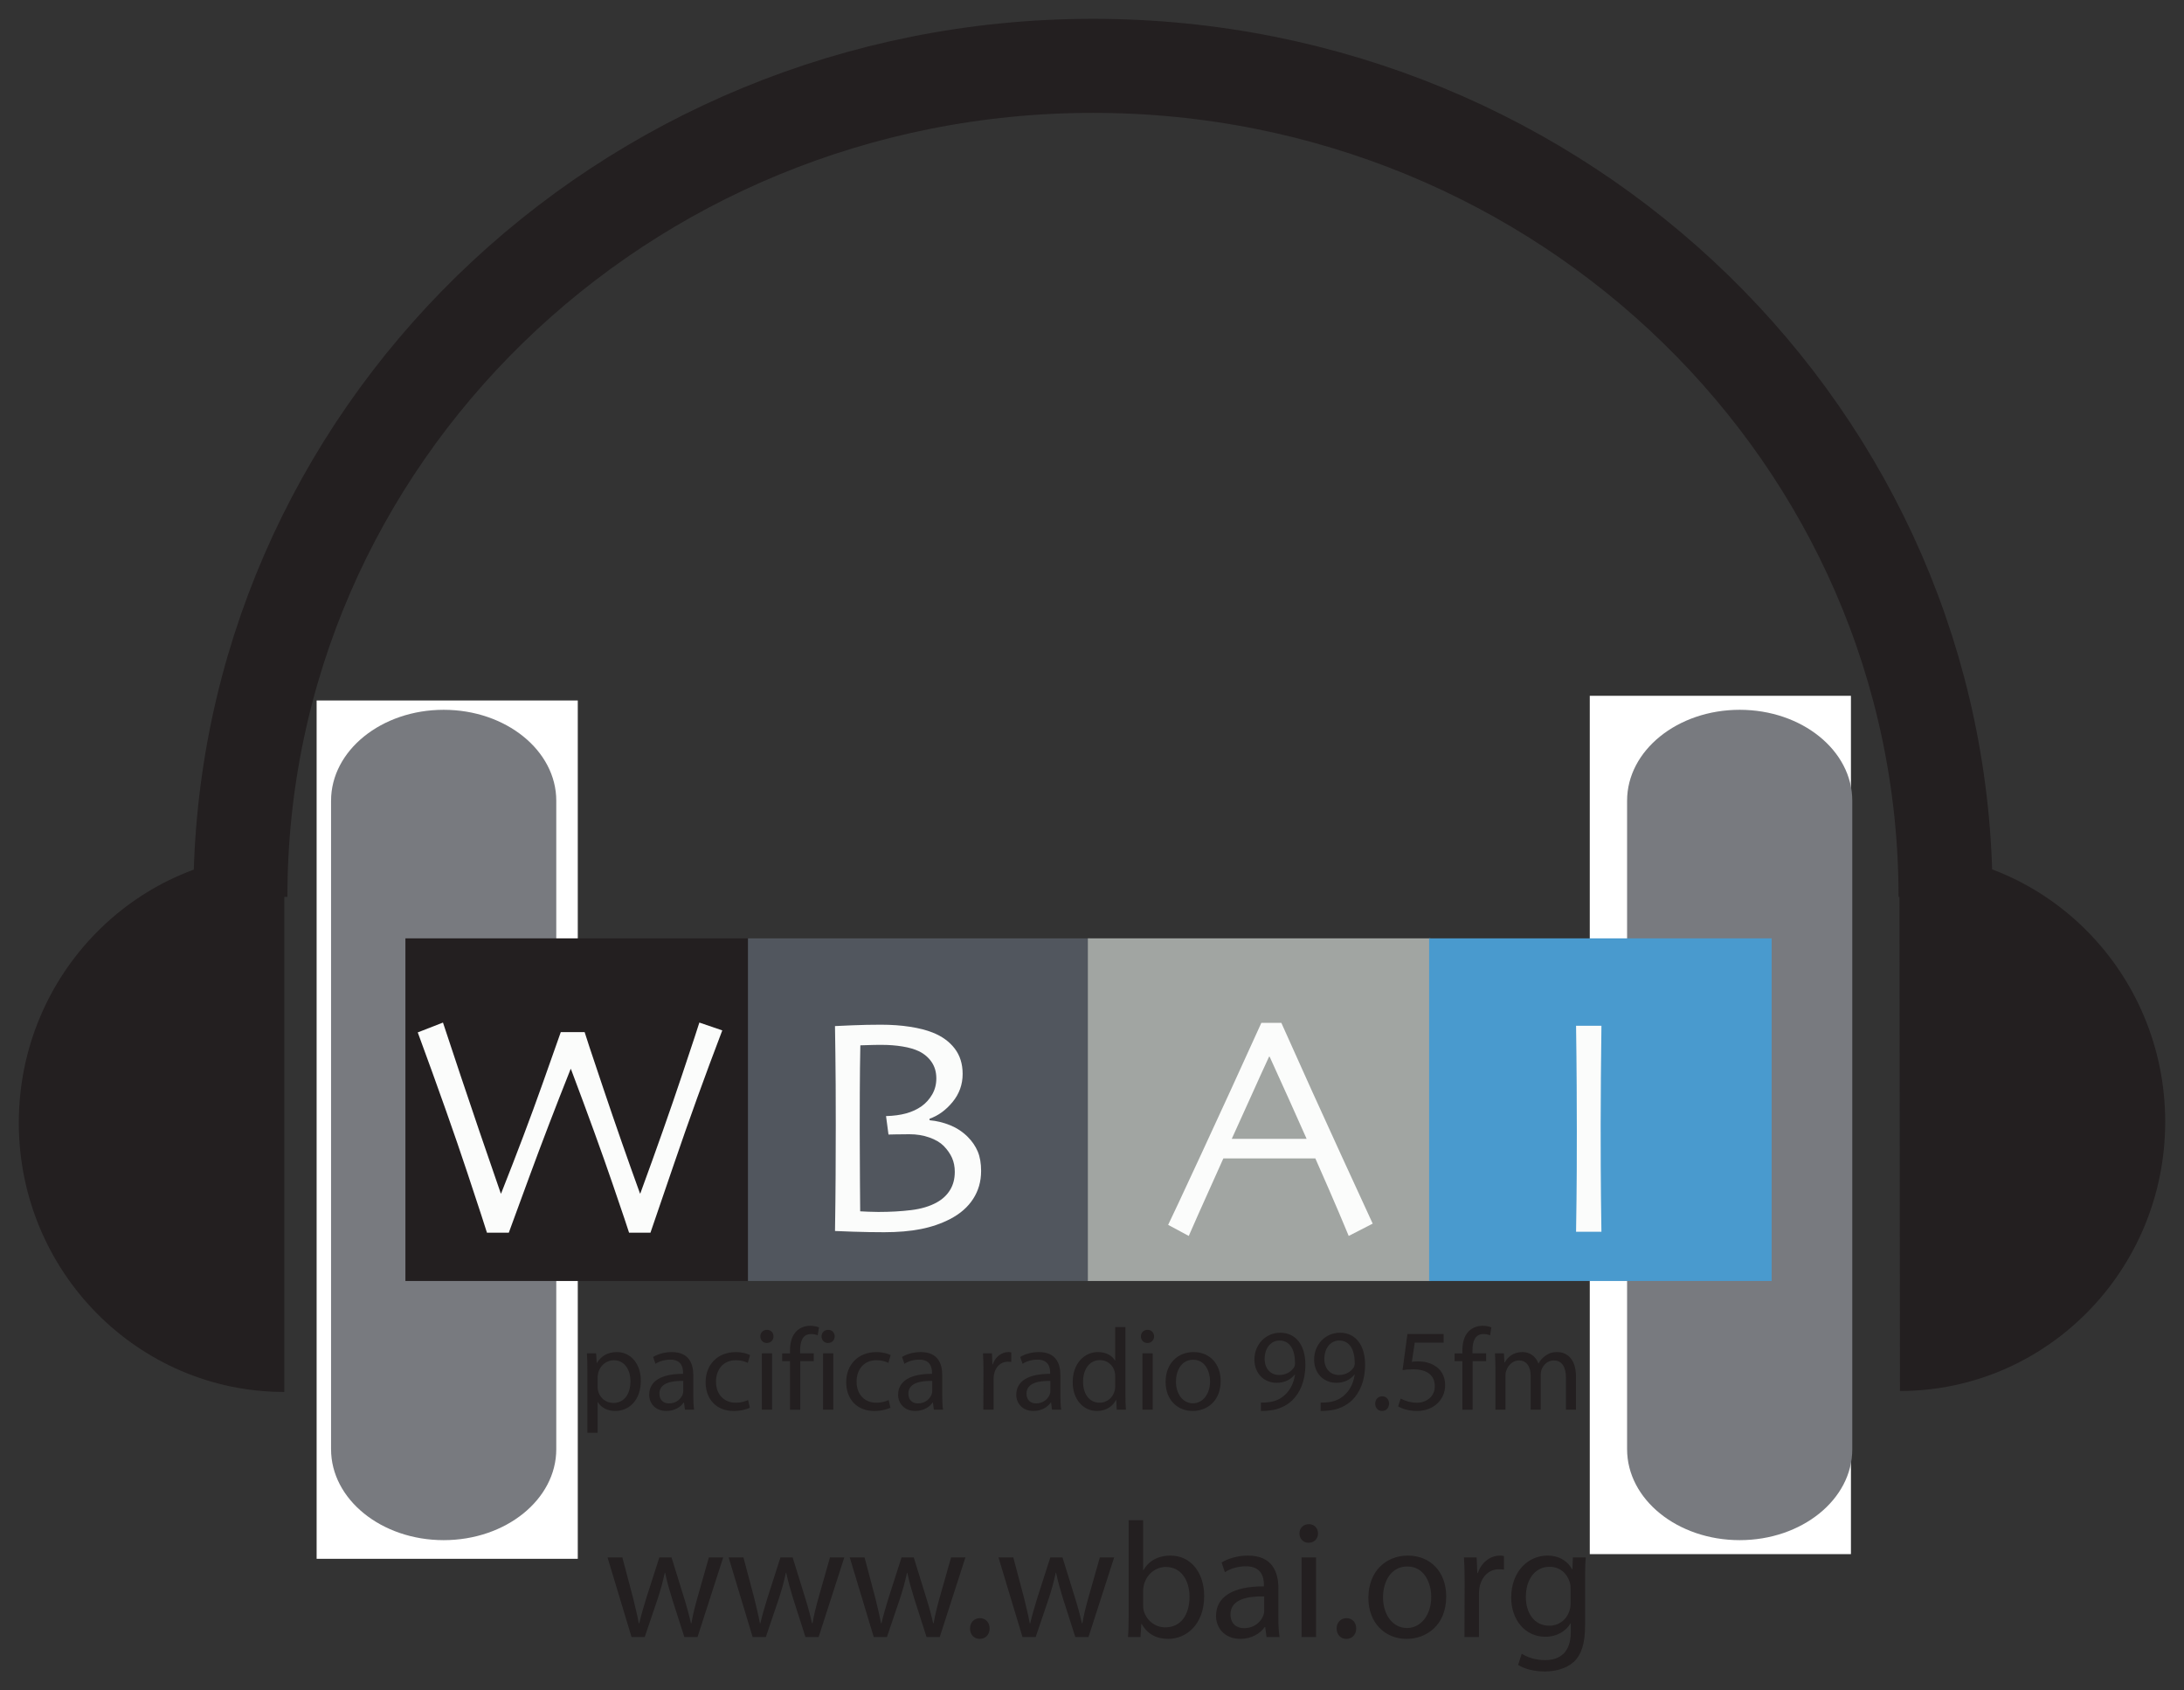 <?xml version="1.0" encoding="UTF-8" standalone="no"?>
<!-- Created with Inkscape (http://www.inkscape.org/) -->

<svg
   xmlns:dc="http://purl.org/dc/elements/1.1/"
   xmlns:cc="http://creativecommons.org/ns#"
   xmlns:rdf="http://www.w3.org/1999/02/22-rdf-syntax-ns#"
   xmlns:svg="http://www.w3.org/2000/svg"
   xmlns="http://www.w3.org/2000/svg"
   version="1.1"
   width="232.276"
   height="179.718"
   id="svg2"
   xml:space="preserve"><rect width="100%" height="100%" fill="#333333" stroke="none"/><title
     id="title3184">WBAI</title><defs
     id="defs6" /><g
     transform="matrix(1.25,0,0,-1.25,-262.007,235.048)"
     id="g10"><path
       d="m 367.088,55.844 -22.22,0 0,73.01 22.22,0 0,-73.01 z"
       id="path58"
       style="fill:#ffffff;fill-opacity:1;fill-rule:nonzero;stroke:none" /><path
       d="m 258.765,55.447 -22.22,0 0,73.009 22.22,0 0,-73.009 z"
       id="path60"
       style="fill:#ffffff;fill-opacity:1;fill-rule:nonzero;stroke:none" /><path
       d="m 259.582,66.169 0.871,0 0,2.604 0.02,0 c 0.287,-0.475 0.832,-0.753 1.476,-0.753 1.119,0 2.179,0.852 2.179,2.575 0,1.456 -0.871,2.436 -2.04,2.436 -0.772,0 -1.347,-0.337 -1.693,-0.931 l -0.02,0 -0.05,0.822 -0.782,0 c 0.03,-0.456 0.04,-0.951 0.04,-1.565 l 0,-5.189 z m 0.871,4.743 c 0,0.109 0.03,0.238 0.05,0.356 0.168,0.654 0.733,1.069 1.327,1.069 0.921,0 1.416,-0.822 1.416,-1.782 0,-1.099 -0.535,-1.852 -1.456,-1.852 -0.614,0 -1.149,0.416 -1.297,1.02 -0.03,0.109 -0.04,0.238 -0.04,0.356 l 0,0.832 z m 8.14,0.158 c 0,0.961 -0.356,1.961 -1.832,1.961 -0.604,0 -1.188,-0.168 -1.584,-0.416 l 0.198,-0.584 c 0.337,0.228 0.802,0.356 1.258,0.356 0.98,0.01 1.089,-0.713 1.089,-1.109 l 0,-0.099 c -1.852,0.01 -2.882,-0.624 -2.882,-1.782 0,-0.693 0.495,-1.376 1.466,-1.376 0.683,0 1.208,0.337 1.466,0.713 l 0.03,0 0.079,-0.604 0.782,0 c -0.05,0.327 -0.069,0.733 -0.069,1.149 l 0,1.792 z M 267.741,69.744 c 0,-0.089 -0.01,-0.188 -0.04,-0.277 -0.139,-0.406 -0.545,-0.802 -1.178,-0.802 -0.436,0 -0.812,0.257 -0.812,0.832 0,0.931 1.079,1.099 2.03,1.079 l 0,-0.832 z m 5.516,-0.792 c -0.247,-0.109 -0.574,-0.228 -1.069,-0.228 -0.951,0 -1.664,0.683 -1.664,1.792 0,1 0.594,1.822 1.693,1.822 0.475,0 0.802,-0.119 1.01,-0.228 l 0.198,0.663 c -0.238,0.129 -0.693,0.257 -1.208,0.257 -1.565,0 -2.575,-1.079 -2.575,-2.555 0,-1.475 0.941,-2.456 2.386,-2.456 0.644,0 1.149,0.168 1.377,0.277 l -0.149,0.654 z m 2.04,-0.822 0,4.793 -0.871,0 0,-4.793 0.871,0 z m -0.446,5.674 c 0.347,0 0.565,0.257 0.565,0.564 0,0.307 -0.218,0.555 -0.555,0.555 -0.337,0 -0.564,-0.248 -0.564,-0.555 0,-0.307 0.218,-0.564 0.545,-0.564 l 0.01,0 z m 2.842,-5.674 0,4.129 1.149,0 0,0.663 -1.159,0 0,0.257 c 0,0.733 0.198,1.386 0.931,1.386 0.258,0 0.426,-0.05 0.564,-0.109 l 0.109,0.673 c -0.168,0.069 -0.426,0.139 -0.743,0.139 -0.396,0 -0.832,-0.129 -1.159,-0.446 -0.406,-0.386 -0.565,-1 -0.565,-1.674 l 0,-0.228 -0.663,0 0,-0.663 0.663,0 0,-4.129 0.872,0 z m 2.812,0 0,4.793 -0.872,0 0,-4.793 0.872,0 z m -0.446,5.674 c 0.346,0 0.564,0.257 0.564,0.564 0,0.307 -0.218,0.555 -0.554,0.555 -0.337,0 -0.565,-0.248 -0.565,-0.555 0,-0.307 0.218,-0.564 0.545,-0.564 l 0.01,0 z m 5.159,-4.852 c -0.248,-0.109 -0.574,-0.228 -1.069,-0.228 -0.951,0 -1.664,0.683 -1.664,1.792 0,1 0.594,1.822 1.693,1.822 0.475,0 0.802,-0.119 1.01,-0.228 l 0.198,0.663 c -0.238,0.129 -0.693,0.257 -1.208,0.257 -1.565,0 -2.575,-1.079 -2.575,-2.555 0,-1.475 0.941,-2.456 2.387,-2.456 0.644,0 1.149,0.168 1.376,0.277 l -0.148,0.654 z m 4.555,2.119 c 0,0.961 -0.356,1.961 -1.832,1.961 -0.604,0 -1.188,-0.168 -1.584,-0.416 l 0.198,-0.584 c 0.337,0.228 0.802,0.356 1.258,0.356 0.98,0.01 1.089,-0.713 1.089,-1.109 l 0,-0.099 c -1.852,0.01 -2.882,-0.624 -2.882,-1.782 0,-0.693 0.495,-1.376 1.466,-1.376 0.683,0 1.208,0.337 1.466,0.713 l 0.03,0 0.079,-0.604 0.782,0 c -0.05,0.327 -0.069,0.733 -0.069,1.149 l 0,1.792 z M 288.923,69.744 c 0,-0.089 -0.01,-0.188 -0.04,-0.277 -0.139,-0.406 -0.545,-0.802 -1.178,-0.802 -0.436,0 -0.812,0.257 -0.812,0.832 0,0.931 1.079,1.099 2.03,1.079 l 0,-0.832 z m 4.347,-1.614 0.871,0 0,2.555 c 0,0.149 0.01,0.287 0.03,0.416 0.119,0.644 0.554,1.109 1.169,1.109 0.119,0 0.208,-0.01 0.307,-0.02 l 0,0.812 c -0.079,0.02 -0.148,0.03 -0.238,0.03 -0.584,0 -1.119,-0.406 -1.337,-1.05 l -0.03,0 -0.04,0.941 -0.762,0 c 0.03,-0.446 0.04,-0.931 0.04,-1.495 l -0.01,-3.298 z m 6.556,2.941 c 0,0.961 -0.356,1.961 -1.832,1.961 -0.604,0 -1.188,-0.168 -1.584,-0.416 l 0.198,-0.584 c 0.337,0.228 0.802,0.356 1.258,0.356 0.98,0.01 1.089,-0.713 1.089,-1.109 l 0,-0.099 c -1.852,0.01 -2.882,-0.624 -2.882,-1.782 0,-0.693 0.495,-1.376 1.466,-1.376 0.683,0 1.208,0.337 1.466,0.713 l 0.03,0 0.079,-0.604 0.782,0 c -0.05,0.327 -0.069,0.733 -0.069,1.149 l 0,1.792 z M 298.974,69.744 c 0,-0.089 -0.01,-0.188 -0.04,-0.277 -0.139,-0.406 -0.545,-0.802 -1.178,-0.802 -0.436,0 -0.812,0.257 -0.812,0.832 0,0.931 1.079,1.099 2.03,1.079 l 0,-0.832 z m 5.516,5.417 0,-2.852 -0.02,0 c -0.208,0.376 -0.703,0.723 -1.446,0.723 -1.159,0 -2.159,-0.97 -2.149,-2.575 0,-1.456 0.901,-2.436 2.06,-2.436 0.782,0 1.357,0.406 1.624,0.941 l 0.02,0 0.04,-0.832 0.782,0 c -0.03,0.327 -0.04,0.812 -0.04,1.238 l 0,5.793 -0.871,0 z m 0,-5.021 c 0,-0.139 -0.01,-0.257 -0.04,-0.376 -0.159,-0.644 -0.693,-1.04 -1.278,-1.04 -0.931,0 -1.416,0.802 -1.416,1.782 0,1.05 0.535,1.842 1.436,1.842 0.654,0 1.129,-0.456 1.258,-1 0.03,-0.119 0.04,-0.257 0.04,-0.376 l 0,-0.832 z m 3.189,-2.01 0,4.793 -0.871,0 0,-4.793 0.871,0 z m -0.446,5.674 c 0.347,0 0.564,0.257 0.564,0.564 0,0.307 -0.218,0.555 -0.554,0.555 -0.337,0 -0.565,-0.248 -0.565,-0.555 0,-0.307 0.218,-0.564 0.545,-0.564 l 0.01,0 z m 3.852,-5.783 c 1.139,0 2.377,0.772 2.377,2.555 0,1.456 -0.931,2.456 -2.307,2.456 -1.317,0 -2.377,-0.941 -2.377,-2.545 0,-1.515 1.01,-2.466 2.297,-2.466 l 0.01,0 z m 0.01,0.654 c -0.842,0 -1.436,0.792 -1.436,1.842 0,0.911 0.446,1.862 1.466,1.862 1.03,0 1.436,-1.02 1.436,-1.832 0,-1.089 -0.624,-1.872 -1.456,-1.872 l -0.01,0 z m 5.793,-0.654 c 0.198,-0.01 0.485,0.01 0.802,0.05 0.693,0.079 1.377,0.386 1.872,0.862 0.634,0.624 1.109,1.614 1.109,3.03 0,1.654 -0.812,2.713 -2.129,2.713 -1.317,0 -2.208,-1.069 -2.208,-2.278 0,-1.109 0.743,-1.98 1.901,-1.98 0.653,0 1.169,0.257 1.525,0.693 l 0.03,0 c -0.119,-0.762 -0.426,-1.327 -0.852,-1.713 -0.366,-0.356 -0.842,-0.564 -1.347,-0.624 -0.297,-0.04 -0.515,-0.05 -0.703,-0.04 l 0,-0.713 z m 1.584,5.991 c 0.911,0 1.327,-0.832 1.317,-1.941 0,-0.139 -0.03,-0.238 -0.069,-0.317 -0.238,-0.386 -0.693,-0.673 -1.277,-0.673 -0.753,0 -1.238,0.564 -1.238,1.367 0,0.911 0.525,1.565 1.258,1.565 l 0.01,0 z m 3.496,-5.991 c 0.198,-0.01 0.485,0.01 0.802,0.05 0.693,0.079 1.376,0.386 1.872,0.862 0.634,0.624 1.109,1.614 1.109,3.03 0,1.654 -0.812,2.713 -2.129,2.713 -1.317,0 -2.208,-1.069 -2.208,-2.278 0,-1.109 0.743,-1.98 1.901,-1.98 0.653,0 1.168,0.257 1.525,0.693 l 0.03,0 c -0.119,-0.762 -0.426,-1.327 -0.852,-1.713 -0.366,-0.356 -0.842,-0.564 -1.347,-0.624 -0.297,-0.04 -0.515,-0.05 -0.703,-0.04 l 0,-0.713 z m 1.584,5.991 c 0.911,0 1.327,-0.832 1.317,-1.941 0,-0.139 -0.03,-0.238 -0.069,-0.317 -0.238,-0.386 -0.693,-0.673 -1.277,-0.673 -0.753,0 -1.238,0.564 -1.238,1.367 0,0.911 0.525,1.565 1.258,1.565 l 0.01,0 z m 3.644,-5.991 c 0.356,0 0.594,0.267 0.594,0.624 0,0.366 -0.238,0.624 -0.584,0.624 -0.347,0 -0.594,-0.267 -0.594,-0.624 0,-0.356 0.238,-0.624 0.574,-0.624 l 0.01,0 z m 5.238,6.546 -3.08,0 -0.416,-3.07 c 0.238,0.04 0.525,0.069 0.901,0.069 1.277,0 1.842,-0.584 1.842,-1.436 0.01,-0.871 -0.703,-1.406 -1.515,-1.406 -0.594,0 -1.119,0.198 -1.386,0.356 l -0.218,-0.663 c 0.317,-0.198 0.901,-0.396 1.604,-0.396 1.396,0 2.396,0.941 2.396,2.198 0,0.832 -0.416,1.396 -0.921,1.674 -0.396,0.238 -0.881,0.347 -1.386,0.347 -0.238,0 -0.376,-0.02 -0.525,-0.04 l 0.247,1.634 2.456,0 0,0.733 z m 2.466,-6.437 0,4.129 1.149,0 0,0.663 -1.159,0 0,0.257 c 0,0.733 0.198,1.386 0.931,1.386 0.258,0 0.426,-0.05 0.565,-0.109 l 0.109,0.673 c -0.168,0.069 -0.426,0.139 -0.743,0.139 -0.396,0 -0.832,-0.129 -1.159,-0.446 -0.406,-0.386 -0.565,-1 -0.565,-1.674 l 0,-0.228 -0.663,0 0,-0.663 0.663,0 0,-4.129 0.872,0 z m 1.941,0 0.852,0 0,2.892 c 0,0.149 0.02,0.297 0.069,0.426 0.139,0.436 0.545,0.871 1.079,0.871 0.663,0 1,-0.545 1,-1.317 l 0,-2.872 0.852,0 0,2.971 c 0,0.149 0.03,0.307 0.069,0.436 0.158,0.416 0.535,0.782 1.04,0.782 0.693,0 1.04,-0.545 1.04,-1.475 l 0,-2.713 0.852,0 0,2.822 c 0,1.664 -0.941,2.08 -1.584,2.08 -0.456,0 -0.762,-0.119 -1.05,-0.337 -0.198,-0.149 -0.396,-0.347 -0.545,-0.624 l -0.02,0 c -0.208,0.564 -0.703,0.961 -1.347,0.961 -0.802,0 -1.248,-0.426 -1.515,-0.881 l -0.03,0 -0.04,0.772 -0.763,0 c 0.02,-0.396 0.04,-0.792 0.04,-1.297 l 0,-3.496 z"
       id="path62"
       style="fill:#231f20;fill-opacity:1;fill-rule:nonzero;stroke:none" /><path
       d="m 256.935,64.772 c 0,-4.273 -4.289,-7.738 -9.581,-7.738 -5.291,0 -9.581,3.465 -9.581,7.738 l 0,55.154 c 0,4.273 4.29,7.737 9.581,7.737 5.292,0 9.581,-3.464 9.581,-7.737 l 0,-55.154 z"
       id="path64"
       style="fill:#787a7f;fill-opacity:1;fill-rule:nonzero;stroke:none" /><path
       d="m 367.203,64.772 c 0,-4.273 -4.289,-7.738 -9.58,-7.738 -5.292,0 -9.58,3.465 -9.58,7.738 l 0,55.154 c 0,4.273 4.288,7.737 9.58,7.737 5.291,0 9.58,-3.464 9.58,-7.737 l 0,-55.154 z"
       id="path66"
       style="fill:#787a7f;fill-opacity:1;fill-rule:nonzero;stroke:none" /><path
       d="m 273.3,79.078 -29.201,0 0,29.144 29.201,0 0,-29.144 z"
       id="path68"
       style="fill:#231f20;fill-opacity:1;fill-rule:nonzero;stroke:none" /><path
       d="m 302.389,79.078 -29.145,0 0,29.144 29.145,0 0,-29.144 z"
       id="path70"
       style="fill:#51565e;fill-opacity:1;fill-rule:nonzero;stroke:none" /><path
       d="m 331.309,79.078 -29.144,0 0,29.144 29.144,0 0,-29.144 z"
       id="path72"
       style="fill:#a1a5a2;fill-opacity:1;fill-rule:nonzero;stroke:none" /><path
       d="m 360.343,79.078 -29.145,0 0,29.144 29.145,0 0,-29.144 z"
       id="path74"
       style="fill:#499ace;fill-opacity:1;fill-rule:nonzero;stroke:none" /><path
       d="m 271.059,100.393 c -1.474,-3.865 -2.846,-7.657 -4.115,-11.378 -1.269,-3.721 -1.935,-5.664 -1.996,-5.83 l -1.819,0 c -0.044,0.166 -0.512,1.555 -1.407,4.168 -0.894,2.613 -2.074,5.865 -3.54,9.755 l -0.026,0 c -1.282,-3.219 -2.462,-6.296 -3.54,-9.232 -1.077,-2.936 -1.651,-4.499 -1.721,-4.691 l -1.858,0 c -0.07,0.253 -0.63,1.965 -1.681,5.136 -1.051,3.171 -2.454,7.138 -4.207,11.902 l 2.146,0.837 c 0.035,-0.122 0.545,-1.657 1.531,-4.606 0.986,-2.949 2.115,-6.259 3.389,-9.932 l 0.026,0 c 1.343,3.385 2.515,6.486 3.514,9.304 0.999,2.818 1.52,4.292 1.564,4.423 l 2.028,0 c 0.035,-0.148 0.565,-1.745 1.59,-4.789 1.025,-3.045 2.065,-6.024 3.121,-8.938 l 0.026,0 c 1.396,3.812 2.574,7.154 3.533,10.024 0.96,2.87 1.457,4.375 1.492,4.515 l 1.95,-0.667 z"
       id="path76"
       style="fill:#fbfcfb;fill-opacity:1;fill-rule:nonzero;stroke:none" /><path
       d="m 293.08,88.42 c 0,-0.872 -0.225,-1.658 -0.674,-2.355 -0.449,-0.698 -1.101,-1.269 -1.956,-1.714 -0.759,-0.393 -1.592,-0.678 -2.499,-0.857 -0.907,-0.179 -1.945,-0.268 -3.114,-0.268 -0.864,0 -1.751,0.015 -2.663,0.046 -0.912,0.031 -1.42,0.05 -1.524,0.059 0.026,1.675 0.044,3.256 0.052,4.744 0.009,1.487 0.013,2.907 0.013,4.259 0,2.565 -0.011,4.595 -0.033,6.091 -0.022,1.496 -0.033,2.275 -0.033,2.336 0.122,0.009 0.604,0.03 1.446,0.065 0.842,0.035 1.66,0.052 2.454,0.052 0.898,0 1.727,-0.059 2.486,-0.177 0.759,-0.118 1.4,-0.281 1.924,-0.491 0.794,-0.314 1.418,-0.766 1.871,-1.354 0.454,-0.589 0.68,-1.311 0.68,-2.166 0,-0.899 -0.286,-1.695 -0.857,-2.388 -0.571,-0.694 -1.224,-1.167 -1.956,-1.42 l 0,-0.131 c 0.602,-0.052 1.186,-0.194 1.754,-0.425 0.567,-0.231 1.064,-0.561 1.492,-0.988 0.375,-0.375 0.659,-0.79 0.851,-1.243 0.192,-0.454 0.288,-1.012 0.288,-1.675 z m -2.238,-0.065 c 0,0.445 -0.079,0.844 -0.236,1.197 -0.157,0.353 -0.393,0.691 -0.707,1.014 -0.297,0.297 -0.705,0.537 -1.224,0.72 -0.519,0.183 -1.084,0.275 -1.695,0.275 -0.488,0 -0.883,-0.004 -1.184,-0.013 -0.301,-0.009 -0.499,-0.013 -0.595,-0.013 l -0.209,1.57 c 0.646,0.017 1.215,0.094 1.708,0.229 0.493,0.135 0.931,0.338 1.315,0.608 0.366,0.262 0.667,0.595 0.903,1.001 0.235,0.406 0.353,0.861 0.353,1.367 0,0.532 -0.131,0.992 -0.393,1.381 -0.262,0.388 -0.619,0.696 -1.073,0.923 -0.384,0.183 -0.855,0.321 -1.413,0.412 -0.558,0.092 -1.156,0.137 -1.793,0.137 -0.41,0 -0.787,-0.006 -1.132,-0.02 -0.345,-0.013 -0.565,-0.02 -0.661,-0.02 -0.026,-1.274 -0.042,-2.626 -0.046,-4.057 -0.004,-1.431 -0.007,-2.469 -0.007,-3.114 0,-1.501 0.007,-3.008 0.02,-4.521 0.013,-1.514 0.02,-2.323 0.02,-2.427 0.174,-0.009 0.408,-0.02 0.7,-0.033 0.292,-0.013 0.574,-0.02 0.844,-0.02 1.003,0 1.935,0.052 2.794,0.157 0.859,0.105 1.586,0.323 2.179,0.654 0.489,0.27 0.866,0.624 1.132,1.06 0.266,0.436 0.399,0.947 0.399,1.531 z"
       id="path78"
       style="fill:#fbfcfb;fill-opacity:1;fill-rule:nonzero;stroke:none" /><path
       d="m 326.399,83.957 -2.041,-1.047 c -0.035,0.096 -0.307,0.746 -0.818,1.95 -0.51,1.204 -1.184,2.752 -2.022,4.645 l -7.825,0 c -0.916,-2.033 -1.623,-3.607 -2.12,-4.724 -0.497,-1.117 -0.772,-1.74 -0.824,-1.871 l -1.754,0.942 c 0.227,0.454 1.162,2.454 2.807,6 1.644,3.546 3.352,7.274 5.123,11.182 l 1.701,0 c 1.745,-3.908 3.459,-7.694 5.143,-11.359 1.684,-3.664 2.56,-5.57 2.63,-5.719 z m -5.627,7.223 c -0.471,1.064 -0.968,2.177 -1.492,3.337 -0.523,1.16 -1.073,2.373 -1.649,3.638 l -0.052,0 c -0.445,-0.96 -0.982,-2.14 -1.61,-3.54 -0.628,-1.4 -1.147,-2.545 -1.557,-3.435 l 0.013,-0.013 6.333,0 0.013,0.013 z"
       id="path80"
       style="fill:#fbfcfb;fill-opacity:1;fill-rule:nonzero;stroke:none" /><path
       d="m 345.86,83.264 -2.159,0 c 0.009,0.523 0.022,1.457 0.039,2.8 0.018,1.343 0.026,3.271 0.026,5.784 0,0.995 -0.004,2.299 -0.013,3.913 -0.009,1.614 -0.026,3.289 -0.052,5.025 l 2.159,0 c -0.017,-1.247 -0.033,-2.698 -0.046,-4.351 -0.013,-1.653 -0.02,-3.003 -0.02,-4.05 0,-2.652 0.009,-4.704 0.026,-6.157 0.017,-1.453 0.03,-2.441 0.039,-2.964 z"
       id="path82"
       style="fill:#fbfcfb;fill-opacity:1;fill-rule:nonzero;stroke:none" /><path
       d="m 230.058,111.747 c 0,39.042 32.477,70.691 72.541,70.691 40.061,0 72.54,-31.649 72.54,-70.691"
       id="path84"
       style="fill:none;stroke:#231f20;stroke-width:8;stroke-linecap:butt;stroke-linejoin:miter;stroke-miterlimit:4;stroke-opacity:1;stroke-dasharray:none" /><path
       d="m 233.797,69.639 c -12.477,0 -22.591,10.253 -22.591,22.898 0,12.647 10.114,22.898 22.591,22.898"
       id="path86"
       style="fill:#231f20;fill-opacity:1;fill-rule:nonzero;stroke:none" /><path
       d="m 371.258,69.72 c 12.476,0.013 22.581,10.273 22.569,22.921 -0.012,12.645 -10.136,22.888 -22.612,22.876"
       id="path88"
       style="fill:#231f20;fill-opacity:1;fill-rule:nonzero;stroke:none" /><path
       d="m 261.295,55.566 2.044,-6.776 1.12,0 1.092,3.22 c 0.238,0.728 0.448,1.442 0.616,2.254 l 0.028,0 c 0.168,-0.798 0.364,-1.47 0.602,-2.24 l 1.036,-3.234 1.12,0 2.184,6.776 -1.218,0 -0.966,-3.402 c -0.224,-0.798 -0.406,-1.512 -0.518,-2.198 l -0.042,0 c -0.154,0.686 -0.35,1.414 -0.602,2.212 l -1.05,3.388 -1.036,0 -1.106,-3.444 c -0.224,-0.742 -0.448,-1.47 -0.602,-2.156 l -0.042,0 c -0.126,0.7 -0.308,1.414 -0.49,2.17 l -0.91,3.43 -1.26,0 z m 10.304,0 2.044,-6.776 1.12,0 1.092,3.22 c 0.238,0.728 0.448,1.442 0.616,2.254 l 0.028,0 c 0.168,-0.798 0.364,-1.47 0.602,-2.24 l 1.036,-3.234 1.12,0 2.184,6.776 -1.218,0 -0.966,-3.402 c -0.224,-0.798 -0.406,-1.512 -0.518,-2.198 l -0.042,0 c -0.154,0.686 -0.35,1.414 -0.602,2.212 l -1.05,3.388 -1.036,0 -1.106,-3.444 c -0.224,-0.742 -0.448,-1.47 -0.602,-2.156 l -0.042,0 c -0.126,0.7 -0.308,1.414 -0.49,2.17 l -0.91,3.43 -1.26,0 z m 10.304,0 2.044,-6.776 1.12,0 1.092,3.22 c 0.238,0.728 0.448,1.442 0.616,2.254 l 0.028,0 c 0.168,-0.798 0.364,-1.47 0.602,-2.24 l 1.036,-3.234 1.12,0 2.184,6.776 -1.218,0 -0.966,-3.402 c -0.224,-0.798 -0.406,-1.512 -0.518,-2.198 l -0.042,0 c -0.154,0.686 -0.35,1.414 -0.602,2.212 l -1.05,3.388 -1.036,0 -1.106,-3.444 c -0.224,-0.742 -0.448,-1.47 -0.602,-2.156 l -0.042,0 c -0.126,0.7 -0.308,1.414 -0.49,2.17 l -0.91,3.43 -1.26,0 z m 11.06,-6.93 c 0.504,0 0.84,0.378 0.84,0.882 0,0.518 -0.336,0.882 -0.826,0.882 -0.49,0 -0.84,-0.378 -0.84,-0.882 0,-0.504 0.336,-0.882 0.812,-0.882 l 0.014,0 z m 1.596,6.93 2.044,-6.776 1.12,0 1.092,3.22 c 0.238,0.728 0.448,1.442 0.616,2.254 l 0.028,0 c 0.168,-0.798 0.364,-1.47 0.602,-2.24 l 1.036,-3.234 1.12,0 2.184,6.776 -1.218,0 -0.966,-3.402 c -0.224,-0.798 -0.406,-1.512 -0.518,-2.198 l -0.042,0 c -0.154,0.686 -0.35,1.414 -0.602,2.212 l -1.05,3.388 -1.036,0 -1.106,-3.444 c -0.224,-0.742 -0.448,-1.47 -0.602,-2.156 l -0.042,0 c -0.126,0.7 -0.308,1.414 -0.49,2.17 l -0.91,3.43 -1.26,0 z m 11.074,-5.026 c 0,-0.602 -0.014,-1.288 -0.056,-1.75 l 1.064,0 0.07,1.12 0.028,0 c 0.518,-0.896 1.288,-1.274 2.268,-1.274 1.512,0 3.052,1.204 3.052,3.64 0,2.044 -1.176,3.444 -2.856,3.444 -1.092,0 -1.876,-0.476 -2.31,-1.232 l -0.028,0 0,4.242 -1.232,0 0,-8.19 z m 1.232,2.184 c 0,0.196 0.028,0.364 0.07,0.518 0.238,0.924 1.022,1.512 1.862,1.512 1.316,0 2.016,-1.162 2.016,-2.534 0,-1.554 -0.756,-2.604 -2.058,-2.604 -0.882,0 -1.61,0.588 -1.848,1.442 -0.028,0.14 -0.042,0.294 -0.042,0.448 l 0,1.218 z m 11.508,0.224 c 0,1.358 -0.504,2.772 -2.59,2.772 -0.854,0 -1.68,-0.238 -2.24,-0.588 l 0.28,-0.826 c 0.476,0.322 1.134,0.504 1.778,0.504 1.386,0.014 1.54,-1.008 1.54,-1.568 l 0,-0.14 c -2.618,0.014 -4.074,-0.882 -4.074,-2.52 0,-0.98 0.7,-1.946 2.072,-1.946 0.966,0 1.708,0.476 2.072,1.008 l 0.042,0 0.112,-0.854 1.106,0 c -0.07,0.462 -0.098,1.036 -0.098,1.624 l 0,2.534 z m -1.204,-1.876 c 0,-0.126 -0.014,-0.266 -0.056,-0.392 -0.196,-0.574 -0.77,-1.134 -1.666,-1.134 -0.616,0 -1.148,0.364 -1.148,1.176 0,1.316 1.526,1.554 2.87,1.526 l 0,-1.176 z m 4.41,-2.282 0,6.776 -1.232,0 0,-6.776 1.232,0 z m -0.63,8.022 c 0.49,0 0.798,0.364 0.798,0.798 0,0.434 -0.308,0.784 -0.784,0.784 -0.476,0 -0.798,-0.35 -0.798,-0.784 0,-0.434 0.308,-0.798 0.77,-0.798 l 0.014,0 z m 3.206,-8.176 c 0.504,0 0.84,0.378 0.84,0.882 0,0.518 -0.336,0.882 -0.826,0.882 -0.49,0 -0.84,-0.378 -0.84,-0.882 0,-0.504 0.336,-0.882 0.812,-0.882 l 0.014,0 z m 5.138,0 c 1.61,0 3.36,1.092 3.36,3.612 0,2.058 -1.316,3.472 -3.262,3.472 -1.862,0 -3.36,-1.33 -3.36,-3.598 0,-2.142 1.428,-3.486 3.248,-3.486 l 0.014,0 z m 0.014,0.924 c -1.19,0 -2.03,1.12 -2.03,2.604 0,1.288 0.63,2.632 2.072,2.632 1.456,0 2.03,-1.442 2.03,-2.59 0,-1.54 -0.882,-2.646 -2.058,-2.646 l -0.014,0 z m 4.9,-0.77 1.232,0 0,3.612 c 0,0.21 0.014,0.406 0.042,0.588 0.168,0.91 0.784,1.568 1.652,1.568 0.168,0 0.294,-0.014 0.434,-0.028 l 0,1.148 c -0.112,0.028 -0.21,0.042 -0.336,0.042 -0.826,0 -1.582,-0.574 -1.89,-1.484 l -0.042,0 -0.056,1.33 -1.078,0 c 0.042,-0.63 0.056,-1.316 0.056,-2.114 l -0.014,-4.662 z m 10.262,4.928 c 0,0.826 0.014,1.372 0.056,1.848 l -1.092,0 -0.042,-1.008 -0.028,0 c -0.308,0.56 -0.938,1.162 -2.114,1.162 -1.568,0 -3.066,-1.288 -3.066,-3.584 0,-1.89 1.204,-3.318 2.884,-3.318 1.05,0 1.792,0.504 2.156,1.134 l 0.028,0 0,-0.742 c 0,-1.722 -0.924,-2.38 -2.184,-2.38 -0.84,0 -1.54,0.252 -1.988,0.546 l -0.308,-0.952 c 0.546,-0.364 1.442,-0.56 2.254,-0.56 0.854,0 1.806,0.21 2.478,0.812 0.644,0.602 0.966,1.54 0.966,3.108 l 0,3.934 z m -1.232,-2.03 c 0,-0.224 -0.028,-0.462 -0.098,-0.658 -0.252,-0.798 -0.938,-1.274 -1.708,-1.274 -1.316,0 -2.002,1.12 -2.002,2.436 0,1.582 0.84,2.576 2.016,2.576 0.91,0 1.498,-0.588 1.722,-1.316 0.056,-0.168 0.07,-0.35 0.07,-0.546 l 0,-1.218 z"
       id="path116"
       style="fill:#231f20;fill-opacity:1;fill-rule:nonzero;stroke:none" /></g></svg>